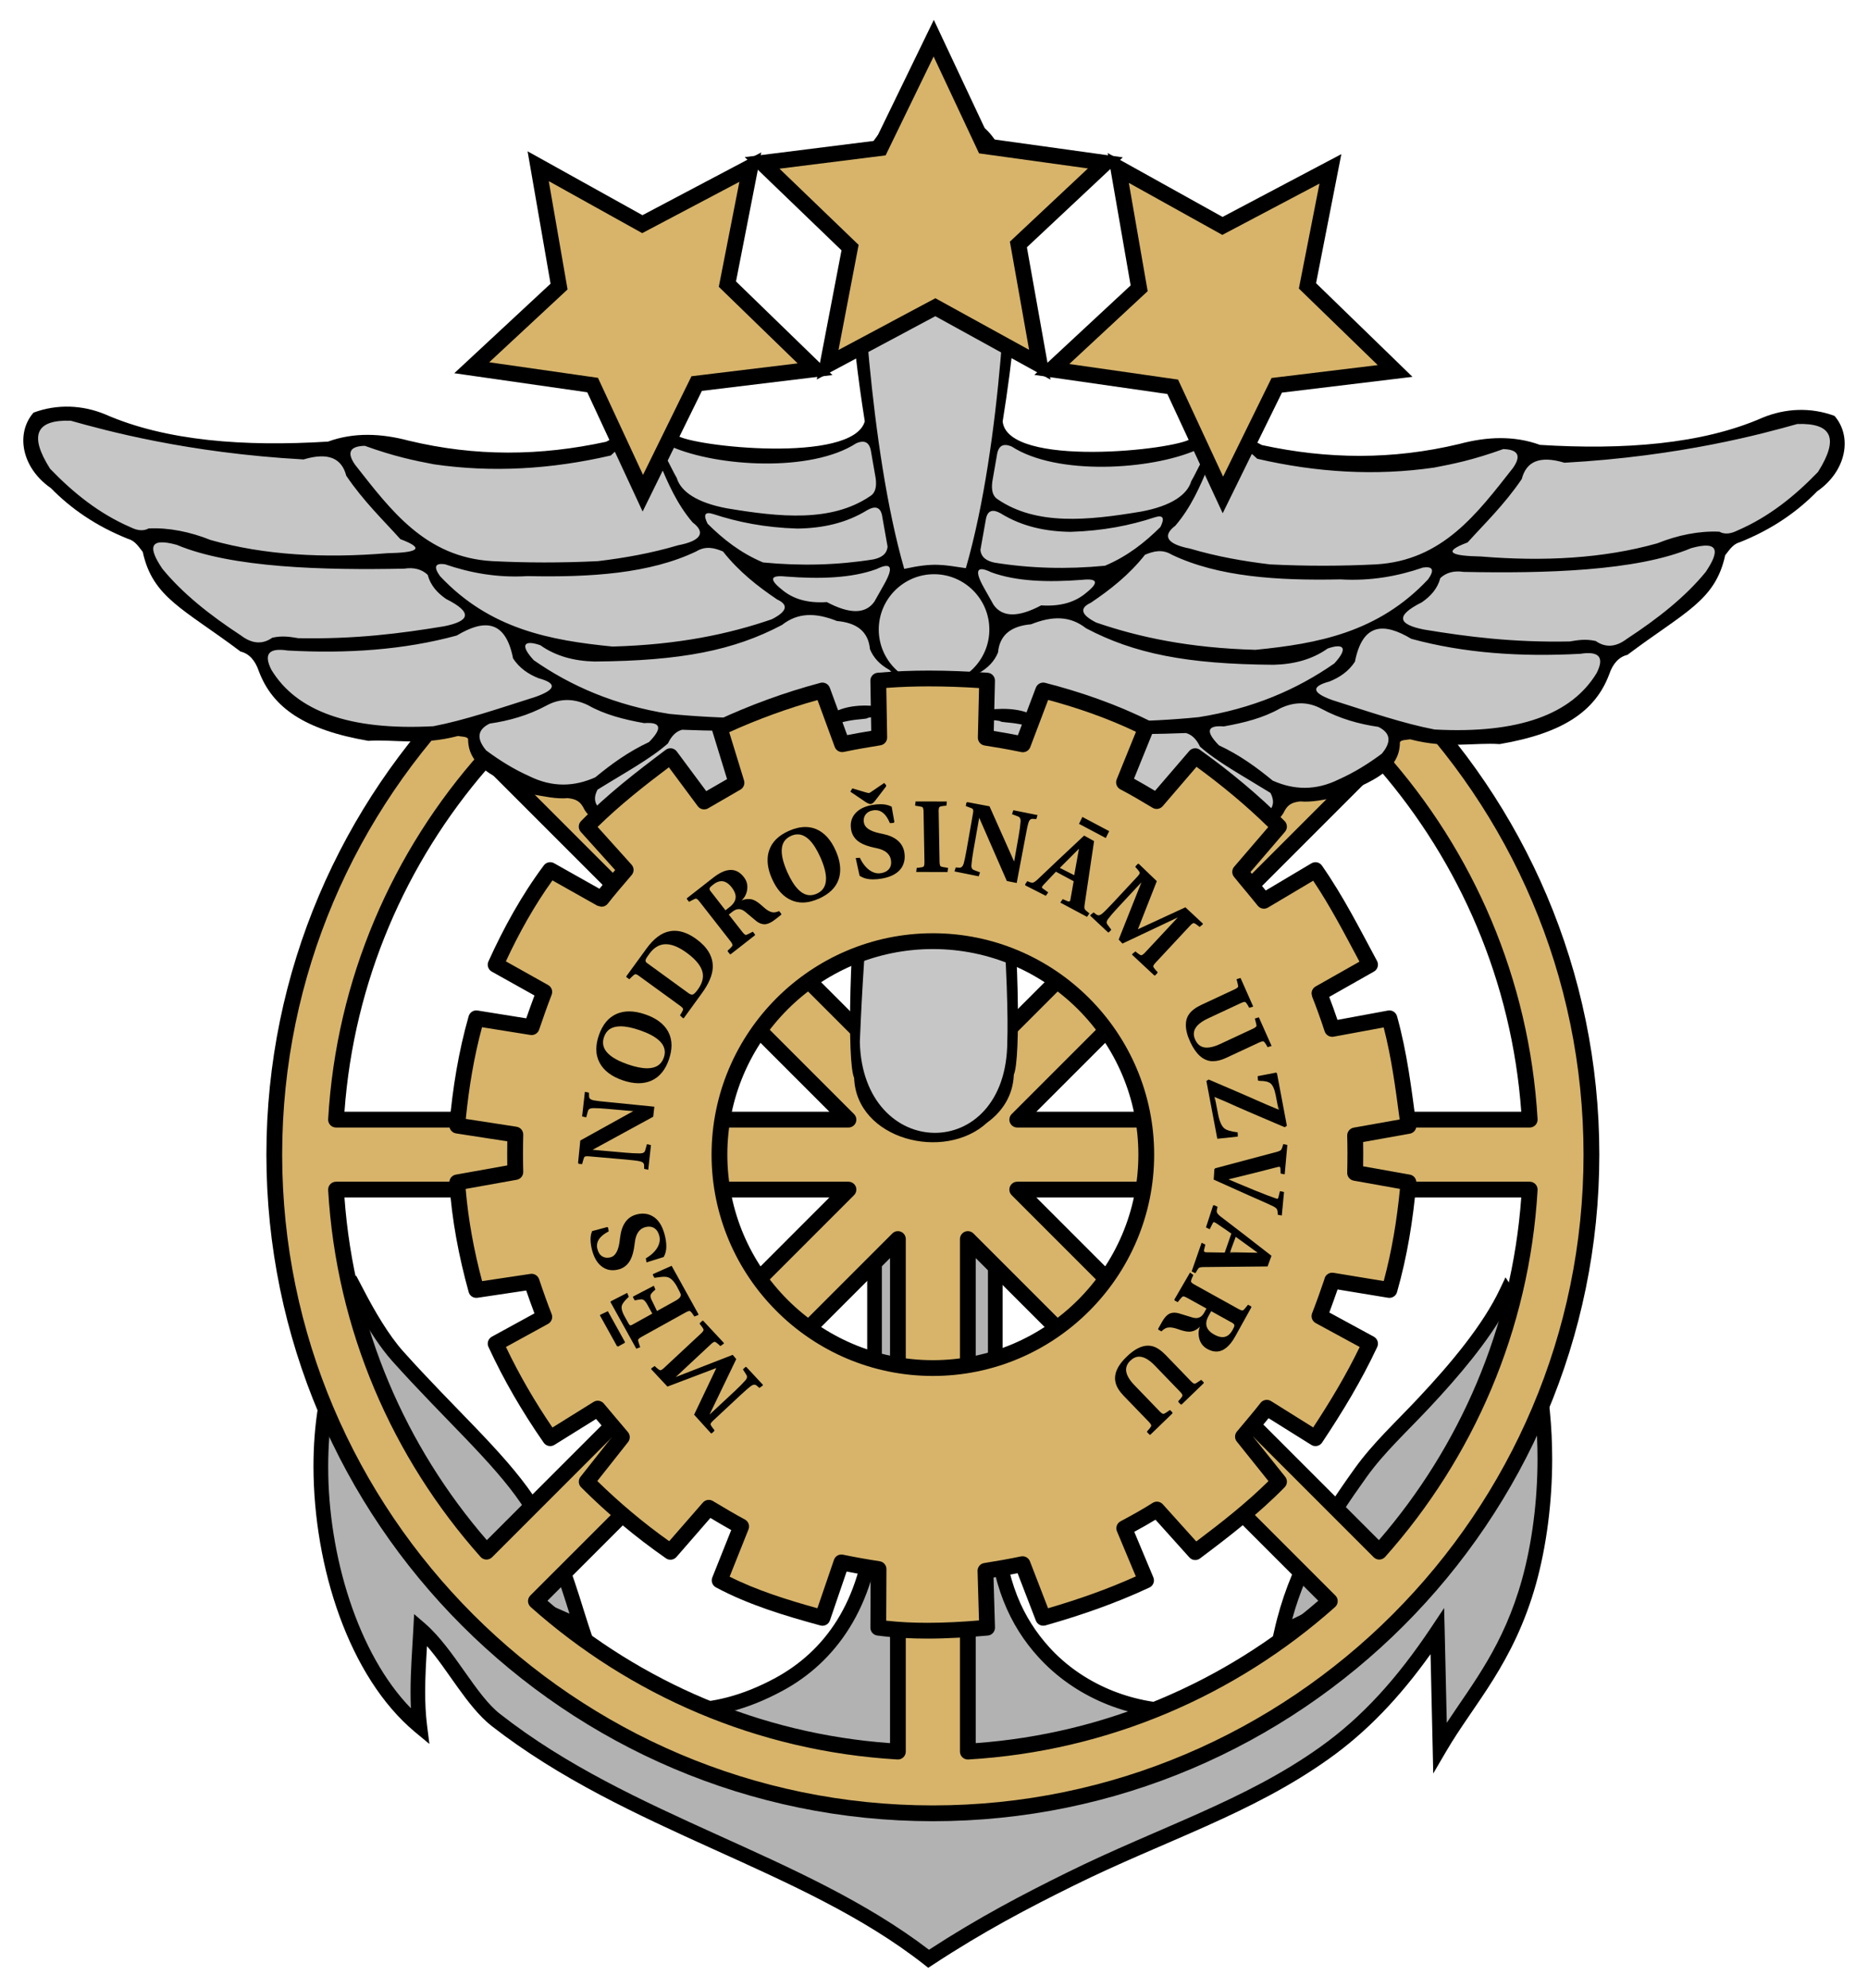 <?xml version="1.0" encoding="utf-8"?>
<!-- Generator: Adobe Illustrator 15.0.1, SVG Export Plug-In . SVG Version: 6.00 Build 0)  -->
<!DOCTYPE svg PUBLIC "-//W3C//DTD SVG 1.1//EN" "http://www.w3.org/Graphics/SVG/1.1/DTD/svg11.dtd">
<svg version="1.1" xmlns="http://www.w3.org/2000/svg" xmlns:xlink="http://www.w3.org/1999/xlink" x="0px" y="0px" width="470px"
	 height="500px" viewBox="0 0 470 500" enable-background="new 0 0 470 500" xml:space="preserve">
<path fill-rule="evenodd" clip-rule="evenodd" fill="#B2B2B2" d="M250.417,207.661v22.783V382.2
	c0.527,15.75,5.428,25.912,12.176,33.365c13.202,14.577,35.893,19.131,53.413,10.612c13.652-6.106,25.574-13.968,32.89-28.148
	c-8.776,3.981-18.418,8.715-26.516,12.69c3.518-15.908,11.063-27.777,19.932-40.197c4.496-6.281,10.215-11.529,15.895-17.572
	c8.304-8.842,16.431-18.564,20.843-27.856c11.101,17.212,12.094,49.696,5.662,72.739c-5.526,19.81-15.317,29.622-22.396,41.729
	c-0.228-9.728-0.451-19.454-0.663-29.188c-8.723,13.062-17.604,22.896-28.374,30.565c-19.253,13.725-40.862,20.351-63.829,31.685
	c-11.432,5.64-22.903,11.619-35.806,20.106c-31.342-24.544-74.918-33.539-108.884-60.065c-6.661-5.206-12.06-16.857-18.927-22.789
	c-0.424,8.132-1.211,16.269-0.212,24.405c-19.373-16.029-28.275-52.707-23.722-80.367c1.397-8.466,4.251-17.345,8.044-28.435
	c2.656,5.104,6.292,11.407,10.146,15.701c13.051,14.557,25.122,25.127,32.532,36.004c7.882,11.578,10.769,23.267,13.639,32.023
	c-7.946-3.318-15.892-7.442-25.174-9.695c10.064,13.909,20.6,22.619,33.574,27.337c11.437,4.167,24.785,5.826,41.369-3.17
	c12.547-6.807,22.481-19.788,24.014-41.48V187.745h30.375V207.661z"/>
<path d="M232.508,494.179c-30.822-24.215-74.447-33.232-108.884-60.065c-6.117-4.866-10.909-14.032-16.187-20.032
	c-0.233,3.875-0.461,7.707-0.461,11.514c0,2.847,0.125,5.661,0.477,8.449l0.585,4.644l-3.599-2.979
	c-16.685-13.895-25.527-41.661-25.567-66.824c0-5.248,0.387-10.396,1.206-15.277c1.429-8.656,4.315-17.615,8.121-28.721l1.384-4.061
	l1.999,3.806c2.61,5.031,6.221,11.249,9.873,15.31c12.974,14.482,25.058,25.025,32.683,36.2
	c8.094,11.88,11.037,23.839,13.875,32.495l1.264,3.838l-3.729-1.563c-6.438-2.698-12.751-5.837-19.64-8.101
	c8.908,11.153,18.206,18.23,29.378,22.307c5.248,1.908,10.835,3.25,16.931,3.25c6.849,0,14.379-1.676,22.935-6.313
	c12.017-6.558,21.517-18.809,23.041-39.854V185.9h34.064v1.845v19.921v22.778v151.692c0.535,15.399,5.243,25.021,11.702,32.177
	c8.328,9.219,20.719,14.292,33.004,14.281c6.29,0,12.561-1.314,18.293-4.103c11.75-5.27,21.957-11.716,29.058-22.317
	c-7.193,3.355-14.646,7.023-21.122,10.199l-3.453,1.686l0.837-3.742c3.597-16.274,11.333-28.414,20.229-40.865
	c4.654-6.499,10.445-11.779,16.051-17.774c8.251-8.778,16.279-18.416,20.52-27.38l1.416-2.984l1.808,2.772
	c6.923,10.777,9.918,26.728,9.939,42.858c0,10.904-1.415,21.888-4.042,31.382c-5.651,20.224-15.704,30.343-22.593,42.169
	l-3.294,5.63l-0.143-6.521c-0.178-7.834-0.358-15.664-0.535-23.499c-7.795,10.899-15.938,19.471-25.58,26.33
	c-19.579,13.947-41.297,20.573-64.094,31.832c-11.4,5.63-22.789,11.577-35.593,20.006L233.544,495L232.508,494.179z M107.04,408.478
	c7.281,6.383,12.714,18.045,18.863,22.73c33.113,25.943,76.072,35.008,107.833,59.254c12.534-8.158,23.759-14.005,34.891-19.496
	c23.147-11.402,44.647-18.019,63.58-31.536c10.543-7.511,19.266-17.148,27.907-30.077l3.236-4.861l0.146,5.842
	c0.175,7.676,0.342,15.356,0.522,23.032c6.666-10.098,14.292-19.454,18.917-36.03c2.534-9.107,3.915-19.805,3.915-30.391
	c0.005-14.223-2.497-28.265-7.691-38.023c-4.75,8.63-12.134,17.318-19.608,25.285c-5.744,6.112-11.405,11.308-15.736,17.388
	c-8.105,11.359-14.959,22.046-18.699,35.718c7.289-3.573,15.463-7.543,23.02-10.963l4.832-2.194l-2.43,4.718
	c-7.567,14.689-19.972,22.831-33.722,28.965c-6.226,3.011-13.033,4.458-19.85,4.458c-13.284-0.011-26.626-5.444-35.739-15.5
	c-7.029-7.734-12.126-18.437-12.653-34.595V230.444v-22.778v-18.065l-26.69-0.005v192.737c-1.532,22.2-11.887,35.92-24.975,42.975
	c-9.022,4.883-17.223,6.759-24.687,6.759c-6.645,0-12.674-1.479-18.195-3.482c-13.369-4.855-24.25-13.883-34.433-27.989
	l-2.926-4.055l4.858,1.177c8.063,1.956,15.055,5.253,21.758,8.195c-2.563-8.185-5.587-17.991-12.181-27.692
	c-7.186-10.575-19.253-21.172-32.384-35.813c-3.112-3.472-5.998-8.047-8.386-12.319c-3.106,9.239-5.417,16.873-6.607,24.125
	c-0.777,4.659-1.15,9.61-1.15,14.673c-0.042,22.455,7.535,47.221,20.806,60.828c-0.061-1.378-0.087-2.745-0.087-4.118
	c0-5.344,0.424-10.607,0.7-15.818l0.196-3.753L107.04,408.478z"/>
<path fill-rule="evenodd" clip-rule="evenodd" fill="#D7B46A" d="M84.55,281.646h128.925l-91.079-91.075
	C100.541,215.114,86.575,246.819,84.55,281.646 M234.716,124.754c91.264,0,165.7,74.431,165.7,165.692
	s-74.436,165.692-165.7,165.692S69.021,381.708,69.021,290.446S143.452,124.754,234.716,124.754 M122.402,390.327l91.073-91.081
	H84.55C86.575,334.073,100.541,365.778,122.402,390.327 M225.921,440.612V311.677l-91.078,91.086
	C159.384,424.613,191.094,438.587,225.921,440.612 M334.589,402.769l-91.073-91.087v128.931
	C278.343,438.587,310.048,424.619,334.589,402.769 M384.882,299.24H255.957l91.078,91.087
	C368.894,365.778,382.856,334.073,384.882,299.24 M347.035,190.565l-91.078,91.081h128.925
	C382.856,246.819,368.894,215.109,347.035,190.565 M243.516,140.275v128.93l91.073-91.081
	C310.048,156.268,278.343,142.3,243.516,140.275 M134.838,178.13c24.546-21.862,56.256-35.83,91.083-37.854v128.936L134.838,178.13z
	"/>
<path d="M67.028,290.441c0-92.364,75.321-167.67,167.688-167.686v1.993v1.983c-45.087,0-86.003,18.384-115.669,48.043
	c-29.654,29.664-48.051,70.587-48.051,115.667c0.011,45.084,18.397,85.997,48.051,115.672
	c29.667,29.659,70.582,48.037,115.669,48.037c45.082,0,86.011-18.378,115.665-48.037c29.664-29.675,48.045-70.588,48.045-115.672
	c0-45.08-18.381-86.003-48.045-115.667c-29.654-29.659-70.583-48.043-115.665-48.043v-1.983v-1.993
	c92.361,0.016,167.678,75.322,167.683,167.686c-0.005,92.369-75.321,167.675-167.683,167.685
	C142.349,458.116,67.028,382.811,67.028,290.441 M242.148,442.054c-0.397-0.376-0.62-0.901-0.62-1.437V311.682
	c0-0.806,0.49-1.526,1.222-1.834c0.745-0.308,1.601-0.143,2.171,0.43l91.076,91.081l-1.407,1.399l1.407-1.399
	c0.379,0.382,0.602,0.917,0.581,1.463c-0.016,0.541-0.257,1.055-0.668,1.426c-24.856,22.137-56.991,36.291-92.285,38.348
	c-0.034,0.005-0.066,0.005-0.103,0.005C243.015,442.6,242.521,442.409,242.148,442.054 M245.496,438.486
	c32.802-2.375,62.691-15.479,86.191-35.818l-86.191-86.199V438.486z M225.797,442.595c-35.289-2.057-67.412-16.211-92.279-38.353
	c-0.405-0.366-0.652-0.88-0.667-1.426c-0.016-0.541,0.196-1.076,0.575-1.458l91.092-91.081c0.565-0.578,1.416-0.737,2.166-0.43
	c0.731,0.308,1.217,1.028,1.217,1.829v128.94c0,0.535-0.223,1.061-0.62,1.437c-0.369,0.355-0.862,0.546-1.378,0.546
	C225.863,442.6,225.829,442.6,225.797,442.595 M225.921,440.617l0.109-1.993L225.921,440.617z M223.937,438.486V316.469
	l-86.196,86.199C161.245,423.008,191.134,436.111,223.937,438.486 M345.636,391.731l-91.092-91.086
	c-0.564-0.567-0.737-1.421-0.427-2.168c0.308-0.742,1.037-1.22,1.84-1.22h128.925v1.978v-1.978c0.543,0,1.068,0.223,1.444,0.62
	c0.374,0.393,0.57,0.928,0.541,1.479c-2.057,35.288-16.213,67.417-38.355,92.284c-0.363,0.408-0.88,0.646-1.426,0.668h-0.051
	C346.516,392.31,345.999,392.098,345.636,391.731 M346.942,387.422c20.334-23.499,33.439-53.391,35.816-86.198H260.744
	L346.942,387.422z M122.335,392.31c-0.543-0.021-1.063-0.26-1.421-0.668c-22.147-24.867-36.298-56.996-38.35-92.284
	c-0.029-0.541,0.167-1.087,0.541-1.479c0.376-0.397,0.896-0.62,1.445-0.62h128.925c0.797,0,1.532,0.482,1.839,1.22
	c0.299,0.747,0.132,1.601-0.438,2.168l-91.076,91.086c-0.379,0.366-0.885,0.578-1.416,0.578H122.335z M122.396,390.321l1.487-1.314
	L122.396,390.321z M122.489,387.422l86.193-86.198H86.668C89.04,334.025,102.144,363.923,122.489,387.422 M255.957,283.629
	c-0.803,0-1.532-0.477-1.84-1.225c-0.31-0.742-0.138-1.595,0.427-2.157l91.092-91.092c0.374-0.387,0.912-0.594,1.46-0.578
	c0.543,0.011,1.052,0.255,1.421,0.663c22.153,24.861,36.293,56.996,38.35,92.29c0.029,0.546-0.167,1.081-0.541,1.479
	c-0.376,0.397-0.901,0.62-1.444,0.62H255.957z M260.744,279.659h122.015c-2.377-32.798-15.477-62.689-35.816-86.194L260.744,279.659
	z M345.548,191.88l1.487-1.314L345.548,191.88z M84.55,283.629c-0.549,0-1.068-0.223-1.445-0.62
	c-0.374-0.397-0.575-0.933-0.541-1.479c2.051-35.294,16.208-67.423,38.35-92.285c0.358-0.408,0.877-0.657,1.416-0.668
	c0.549-0.016,1.076,0.202,1.46,0.578l91.086,91.092c0.57,0.563,0.737,1.415,0.438,2.157c-0.308,0.742-1.042,1.225-1.839,1.225H84.55
	z M208.683,279.659l-86.193-86.194c-20.334,23.505-33.449,53.396-35.821,86.194H208.683z M224.517,270.61l-91.092-91.081
	l1.413-1.405l1.317,1.484l-1.317-1.484l-1.413,1.405c-0.384-0.382-0.591-0.917-0.575-1.464c0.01-0.54,0.249-1.065,0.663-1.426
	c24.861-22.142,56.996-36.301,92.284-38.347c0.543-0.037,1.087,0.165,1.482,0.541c0.397,0.376,0.62,0.901,0.62,1.442v128.936
	c0,0.795-0.485,1.526-1.217,1.828c-0.249,0.106-0.511,0.154-0.766,0.154C225.402,271.193,224.896,270.992,224.517,270.61
	 M223.937,264.413V142.396c-32.803,2.375-62.703,15.479-86.196,35.829L223.937,264.413z M242.75,271.039
	c-0.731-0.302-1.222-1.033-1.222-1.834v-128.93c0-0.551,0.223-1.065,0.62-1.442c0.4-0.376,0.933-0.578,1.476-0.541
	c35.294,2.046,67.428,16.205,92.285,38.347c0.411,0.36,0.652,0.886,0.668,1.426c0.021,0.547-0.202,1.076-0.581,1.464L244.92,270.61
	c-0.384,0.382-0.901,0.583-1.416,0.583C243.256,271.193,242.993,271.146,242.75,271.039 M245.496,264.413l86.191-86.199
	c-23.5-20.334-53.389-33.443-86.191-35.818V264.413z M243.396,142.263l0.12-1.988L243.396,142.263z"/>
<path fill-rule="evenodd" clip-rule="evenodd" d="M461.571,104.616c-6.046-2.232-12.404-1.893-18.071,0.44
	c-15.285,6.716-35.034,8.158-56.034,6.854c-6.525-2.38-13.377-2.078-20.282-0.233c-16.854,4.039-33.192,3.854-49.667,0.281
	c-6.595-3.552-11.262-3.785-17.854-1.617c-3.84,2.862-46.134,7.448-47.388-4.32c4.919-30.534,7.62-67.291-6.722-75.375
	c-8.028-3.075-13.369-4.389-20.268-0.355c-4.665,2.571-7.49,7.517-9.139,13.734c-4.32,15.193-2.046,40.076,1.439,61.963
	c-3.035,10.761-43.497,6.324-47.25,3.525c-6.589-2.168-11.256-1.935-17.854,1.617c-16.473,3.578-32.813,3.769-49.667-0.286
	c-6.904-1.834-13.753-2.136-20.279,0.239c-21.002,1.309-40.749-0.138-56.042-6.844c-5.662-2.343-12.018-2.682-18.058-0.445
	c-4.545,5.206-3.04,13.867,4.368,18.988c5.028,5.136,11.291,9.521,19.351,12.743c1.63,0.472,2.335,1.426,3.769,3.313
	c2.481,11.535,10.372,14.344,24.599,25.058c2.075,0.487,3.655,2.131,4.593,4.908c3.451,9.214,11.541,14.812,27.56,17.552
	c6.351-0.45,13.205,1.24,22.537-1.214c1.188,0.207,2.139,0.111,2.563,0.7c-0.066,8.02,8.993,10.447,16.229,13.989
	c2.958,0.498,5.916,1.192,8.876,0.938c2.149,0.255,3.212,0.838,4.177,2.905c2.807,4.564,9.626,6.102,16.611,6.473
	c3.758,0.233,8.571-0.334,14.233-2.768c2.075-0.821,3.029,0.043,4.723,1.893c3.305,6.589,11.15,8.656,18.254,7.628
	c6.647-1.531,11.196-3.657,15.945-7.813c-3.236,28-3.7,58.099-1.917,62.063c0.573,15.511,22.696,21.151,33.447,11.254
	c3.846-2.772,6.539-6.843,6.732-12.08c1.752-3.875,1.347-32.776-1.707-60.246c4.684,4.029,9.189,6.139,15.739,7.645
	c7.101,1.033,14.949-1.034,18.256-7.623c1.694-1.851,2.648-2.714,4.721-1.897c5.656,2.438,10.472,3.005,14.228,2.772
	c6.992-0.371,13.809-1.909,16.611-6.473c0.967-2.067,2.036-2.656,4.185-2.91c2.953,0.26,5.916-0.435,8.876-0.934
	c7.23-3.546,16.295-5.969,16.229-13.983c0.424-0.594,1.373-0.498,2.568-0.705c9.324,2.454,16.181,0.758,22.532,1.208
	c16.02-2.74,24.106-8.333,27.56-17.546c0.933-2.777,2.518-4.421,4.596-4.909c14.222-10.713,22.11-13.528,24.591-25.063
	c1.439-1.882,2.145-2.836,3.772-3.302c8.068-3.234,14.326-7.612,19.351-12.754C464.6,118.488,466.108,109.821,461.571,104.616z"/>
<path fill-rule="evenodd" clip-rule="evenodd" fill="#C6C6C6" d="M215.399,111.528c2.137-0.949,3.388-0.271,3.75,2.03
	c0.395,2.253,0.788,4.516,1.182,6.774c0.294,2.216-0.151,3.695-1.331,4.432c-9.775,6.668-22.754,5.338-36.102,3.106
	c-7.506-1.399-11.604-4.193-12.624-7.644c-1.034-1.776-1.729-3.43-2.77-5.206c-1.14-2.21-0.657-3.101,1.439-2.656
	C180.458,117.407,204.063,118.87,215.399,111.528 M178.033,131.741c3.896,3.87,8.272,7.353,13.955,9.743
	c9.552,0.928,18.824,0.668,27.788-0.774c1.959-0.424,3.358-1.31,3.544-3.207c-0.477-2.698-0.959-5.391-1.439-8.089
	c-0.477-1.839-1.699-2.21-3.652-1.103c-5.386,3.324-11.338,4.569-17.61,4.649c-8.179-0.244-15.036-1.633-21.148-3.647
	C177.365,128.64,176.885,129.451,178.033,131.741 M220.552,143.148c-6.274,2.29-14.172,2.544-22.81,1.882
	c-3.907-0.408-4.281,0.663-1.105,3.207c2.69,2.322,6.345,3.557,11.397,3.218c5.765,3.059,9.751,3.027,11.964-0.111
	c0.809-1.442,1.625-2.884,2.438-4.32C224.906,142.634,224.281,141.335,220.552,143.148 M91.768,112.143
	c-3.764,0.106-4.572,1.696-2.433,4.76c9.011,11.456,17.718,23.308,34.546,24.252c8.569,0.429,17.411,0.456,26.576,0
	c6.719-0.806,13.433-1.999,20.154-3.992c5.725-1.092,7.071-3.186,3.652-5.751c-3.979-4.67-6.226-9.913-8.413-15.171
	c-2.738-6.313-6.791-6.865-12.182-1.659c-14.988,3.467-29.834,4.347-44.518,2.21C104.278,115.859,99.316,114.862,91.768,112.143
	 M111.919,141.929c-2.476-0.329-2.875,0.663-1.214,2.99c12.587,13.417,27.846,16.168,43.402,17.721
	c16.687-0.461,29.309-3.16,40.088-6.865c3.843-1.961,4.283-3.621,1.331-4.983c-4.903-3.308-9.608-6.992-13.621-12.07
	c-2.139-0.891-4.32-1.484-6.758,0c-11.676,5.577-26.592,6.536-42.411,6.197C125.147,145.38,118.32,144.129,111.919,141.929
	 M135.948,162.306c-4.087-1.421-5.232-0.111-1.657,3.764c9.431,6.579,20.536,11.36,34.106,13.512
	c13.504,1.319,27.017,1.441,40.526,0.111c3.388-2.137,7.536-2.523,12.404-1.993c5.049-3.536,5.357-6.547,2.438-9.197
	c-2.361-1.288-3.992-3.021-4.877-5.2c-0.416-4.559-3.461-6.658-8.304-7.087c-5.283-2.099-9.749-2.21-13.841,0.997
	c-12.057,6.361-25.238,9.033-47.173,9.192C144.475,166.276,139.858,165.079,135.948,162.306 M218.338,180.578
	c-0.331,0.668-7.691-0.35-13.403,4.761c-5.866,7.05-12.142,12.473-18.601,17.164c-2.33,2.364-1.813,3.695-0.885,4.872
	c3.647,4.945,9.038,6.864,19.486,4.432c4.758-0.849,8.98-3.992,13.181-7.199c1.336-1.182,1.005-2.782,1.439-4.982
	c1.004-6.006,1.709-10.411,3.321-15.617C223.43,180.944,221.912,179.799,218.338,180.578 M195.306,183.68
	c-9.094,0.318-16.671,0.153-23.701-0.111c-1.471,0.402-2.653,1.548-3.538,3.43c-4.365,3.875-10.981,7.448-17.719,11.636
	c-1.553,2.91-0.297,5.089,3.761,6.525c7.22,2.062,15.487,1.484,24.477-0.88c7.393-5.392,15.317-10.549,19.926-17.17
	C200.694,184.342,199.621,183.197,195.306,183.68 M123.215,182.015c-3.101,1.517-3.398,3.764-0.891,6.754
	c3.446,2.565,7.008,4.755,10.748,6.43c5.884,2.932,11.421,2.709,16.719,0.329c4.021-3.313,8.304-6.436,13.504-8.863
	c3.443-3.504,3.03-5.095-1.214-4.761c-5.086-0.906-9.979-2.146-14.169-4.537c-3.621-1.733-7.093-1.696-10.411,0.111
	C132.897,179.958,128.111,181.305,123.215,182.015 M72.387,163.637c-4.76-0.737-6.123,0.88-4.098,4.866
	c6.319,10.396,19.667,15.304,40.751,14.18c7.952-1.531,16.37-4.421,25.805-7.421c5.092-1.845,5.314-3.398,0.663-4.649
	c-2.531-1.018-4.779-2.491-6.417-4.982c-1.905-9.733-7.262-9.908-14.18-5.762C101.678,163.478,87.392,164.458,72.387,163.637
	 M112.25,150.676c-2.192-1.511-3.928-3.393-4.646-6.091c-1.513-1.399-3.475-1.914-5.874-1.542
	c-20.247,0.403-43.425-0.17-57.25-5.985c-7.199-1.993-7.084,0.885-3.652,5.985c5.113,6.271,12.049,11.736,19.818,16.825
	c2.772,2.104,5.396,2.29,7.864,0.551c2.595-0.583,4.546-0.202,6.536,0.117c14.414,0.281,25.8-1.198,36.651-2.99
	C118.119,156.279,119.139,154.132,112.25,150.676 M17.795,105.83c-8.707-0.292-10.575,3.594-5.2,12.076
	c5.844,6.064,12.343,11.307,20.263,14.726c1.786,0.896,3.305,0.98,4.543,0.297c5.03-0.244,10.427,0.843,15.611,2.916
	c13.539,3.822,28.54,4.622,44.403,3.318c7.175-0.148,10.019-1.034,3.321-3.541c-4.217-4.702-9.2-9.441-13.618-15.951
	c-1.092-4.267-4.344-6.022-10.743-4.098C47.096,113.956,26.333,108.236,17.795,105.83 M227.509,143.101
	c7.562-1.654,9.695-1.018,15.508-0.18c9.163-31.742,10.721-78.91,10.297-89.412c-0.08-30.91-36.396-30.3-37.102-0.074
	C216.746,65.68,218.63,112.217,227.509,143.101 M227.634,172.415c-8.887,30.889-10.764,77.421-11.296,89.666
	c0.705,30.226,37.02,30.83,37.102-0.074c0.424-10.512-1.129-57.67-10.297-89.417C237.621,173.83,235.569,175.007,227.634,172.415
	 M235.013,144.442c-7.66,0-13.913,6.25-13.913,13.915c0,7.665,6.253,13.91,13.913,13.91c7.665,0,13.913-6.245,13.913-13.91
	C248.925,150.691,242.678,144.442,235.013,144.442 M254.6,112.355c-2.139-0.949-3.387-0.271-3.75,2.025
	c-0.397,2.264-0.787,4.522-1.179,6.78c-0.297,2.216,0.148,3.689,1.331,4.426c9.775,6.674,22.754,5.338,36.102,3.106
	c7.509-1.394,11.601-4.182,12.622-7.644c1.031-1.771,1.726-3.43,2.767-5.206c1.14-2.21,0.663-3.101-1.437-2.656
	C289.546,118.239,265.938,119.691,254.6,112.355 M291.969,132.567c1.145-2.29,0.668-3.101-1.439-2.433
	c-6.112,2.02-12.963,3.403-21.148,3.653c-6.268-0.08-12.224-1.326-17.604-4.649c-1.953-1.108-3.175-0.742-3.658,1.103
	c-0.482,2.693-0.962,5.386-1.439,8.084c0.186,1.903,1.59,2.793,3.546,3.207c8.966,1.447,18.232,1.702,27.79,0.779
	C283.697,139.915,288.07,136.438,291.969,132.567 M249.447,143.975c-3.724-1.813-4.347-0.519-1.884,3.87
	c0.816,1.442,1.625,2.883,2.438,4.32c2.216,3.139,6.2,3.176,11.959,0.117c5.052,0.334,8.712-0.896,11.405-3.217
	c3.181-2.545,2.804-3.621-1.108-3.208C263.625,146.52,255.724,146.26,249.447,143.975 M378.231,112.965
	c-7.551,2.725-12.51,3.721-17.379,4.654c-14.689,2.131-29.537,1.256-44.518-2.216c-5.396-5.201-9.452-4.654-12.187,1.659
	c-2.187,5.264-4.434,10.506-8.418,15.171c-3.414,2.576-2.07,4.659,3.658,5.762c6.722,1.993,13.435,3.175,20.16,3.981
	c9.157,0.456,18.007,0.429,26.571,0c16.828-0.938,25.535-12.797,34.546-24.247C382.814,114.666,381.995,113.081,378.231,112.965
	 M358.077,142.756c-6.401,2.195-13.229,3.446-20.812,2.99c-15.823,0.334-30.729-0.625-42.416-6.202
	c-2.433-1.479-4.615-0.886-6.753,0c-4.016,5.078-8.728,8.768-13.624,12.07c-2.947,1.363-2.51,3.027,1.328,4.983
	c10.782,3.706,23.401,6.404,40.089,6.865c15.561-1.548,30.82-4.305,43.415-17.716C360.958,143.419,360.553,142.422,358.077,142.756
	 M334.051,163.133c-3.915,2.772-8.527,3.971-13.618,4.093c-21.941-0.154-35.122-2.831-47.179-9.187
	c-4.092-3.212-8.559-3.096-13.841-0.997c-4.842,0.424-7.888,2.529-8.304,7.082c-0.885,2.179-2.51,3.917-4.876,5.206
	c-2.918,2.65-2.605,5.656,2.443,9.197c4.864-0.53,9.017-0.144,12.399,1.987c13.51,1.336,27.022,1.214,40.526-0.111
	c13.571-2.152,24.682-6.928,34.112-13.507C339.288,163.021,338.143,161.707,334.051,163.133 M251.663,181.4
	c-3.576-0.774-5.092,0.371-4.538,3.435c1.611,5.206,2.314,9.611,3.324,15.617c0.432,2.194,0.095,3.795,1.437,4.982
	c4.196,3.207,8.42,6.351,13.181,7.193c10.448,2.438,15.834,0.52,19.486-4.426c0.922-1.177,1.445-2.508-0.891-4.877
	c-6.459-4.687-12.733-10.109-18.596-17.165C259.35,181.056,251.989,182.068,251.663,181.4 M274.698,184.501
	c-4.32-0.482-5.391,0.668-3.215,3.436c4.609,6.621,12.54,11.778,19.934,17.159c8.988,2.375,17.255,2.941,24.475,0.885
	c4.061-1.431,5.314-3.615,3.761-6.525c-6.74-4.177-13.353-7.755-17.716-11.63c-0.891-1.882-2.07-3.027-3.546-3.43
	C291.362,184.66,283.79,184.824,274.698,184.501 M346.789,182.842c-4.898-0.705-9.685-2.057-14.289-4.537
	c-3.315-1.808-6.791-1.845-10.411-0.111c-4.19,2.396-9.085,3.626-14.172,4.537c-4.246-0.328-4.652,1.257-1.222,4.761
	c5.206,2.422,9.494,5.55,13.512,8.863c5.301,2.374,10.838,2.597,16.717-0.334c3.748-1.67,7.313-3.864,10.742-6.425
	C350.176,186.601,349.882,184.358,346.789,182.842 M397.612,164.463c-15.007,0.816-29.291-0.159-42.519-3.769
	c-6.92-4.145-12.271-3.976-14.183,5.757c-1.641,2.491-3.886,3.971-6.417,4.983c-4.651,1.256-4.429,2.81,0.668,4.654
	c9.428,3,17.849,5.889,25.794,7.421c21.085,1.124,34.438-3.785,40.757-14.18C403.74,165.338,402.372,163.721,397.612,164.463
	 M357.751,151.503c-6.889,3.451-5.868,5.603,0.546,6.864c10.861,1.792,22.246,3.276,36.659,2.995c1.991-0.323,3.938-0.7,6.534-0.116
	c2.476,1.738,5.091,1.553,7.856-0.552c7.779-5.094,14.71-10.554,19.828-16.831c3.43-5.094,3.539-7.973-3.658-5.979
	c-13.819,5.815-37.003,6.388-57.245,5.979c-2.407-0.366-4.365,0.148-5.874,1.548C361.679,148.11,359.943,149.987,357.751,151.503
	 M452.207,106.657c-8.54,2.406-29.296,8.126-58.581,9.743c-6.401-1.93-9.653-0.175-10.737,4.098
	c-4.424,6.509-9.404,11.249-13.626,15.95c-6.698,2.502-3.854,3.393,3.324,3.536c15.866,1.309,30.87,0.503,44.401-3.313
	c5.185-2.078,10.581-3.159,15.617-2.92c1.232,0.689,2.749,0.599,4.538-0.297c7.92-3.419,14.419-8.657,20.271-14.727
	C462.779,110.245,460.918,106.365,452.207,106.657"/>
<path fill-rule="evenodd" clip-rule="evenodd" fill="#D7B46A" d="M206.939,173.698l4.951,13.507
	c2.637-0.557,6.308-1.198,9.337-1.681l-0.241-14.302c9.266-0.816,18.126-0.615,27.382,0l-0.342,14.35
	c2.632,0.397,6.306,1.039,9.335,1.675l5.128-13.549c8.815,2.263,17.719,5.343,25.872,9.419l-5.553,13.688
	c2.313,1.192,5.584,3.106,8.219,4.702l9.711-11.286c7.533,5.381,14.525,11.18,21.077,17.727l-9.788,11.387
	c1.678,2.078,4.066,4.877,5.987,7.268l12.979-7.719c5.325,7.655,9.338,15.639,13.724,23.786l-12.725,7.215v0.084
	c0.955,2.391,2.232,5.911,3.191,8.858l14.408-2.661c2.497,9.012,3.565,17.858,4.792,27.066l-13.425,2.391
	c0.072,2.635,0.072,6.309,0,9.42l13.425,2.401c-0.814,9.171-2.258,18.188-4.792,27.057l-14.408-2.364v0.079
	c-0.803,2.396-2.078,5.99-3.191,8.858l12.725,6.923c-3.925,8.392-8.601,16.094-13.724,23.791l-12.261-7.666
	c-1.596,2.073-4.076,4.951-5.993,7.263l9.075,11.339c-6.515,6.647-13.668,12.166-21.077,17.727l-9.647-10.724
	c-2.24,1.437-5.508,3.275-8.222,4.712l5.492,13.109c-8.429,3.944-16.947,6.875-25.872,9.425l-5.206-13.496h-0.074
	c-2.558,0.557-6.231,1.193-9.266,1.681l0.424,14.291c-9.057,0.806-18.339,1.204-27.382,0l0.066-14.736
	c-2.637-0.397-6.308-1.044-9.348-1.681l-4.766,13.941c-8.707-2.374-17.896-5.126-25.872-9.425l5.417-13.555
	c-2.239-1.192-5.507-3.106-8.147-4.707l-9.64,11.079c-7.583-5.28-14.543-11.111-21.077-17.642l8.847-11.195
	c-1.672-1.999-4.153-4.872-6.064-7.184l-11.964,7.443c-5.27-7.57-9.863-15.41-13.732-23.791l12.245-6.717
	c-0.959-2.391-2.234-5.984-3.196-8.857l-13.917,2.078c-2.449-8.837-4.175-17.896-4.787-27.057l14.618-2.618v-0.08
	c-0.077-2.561-0.077-6.229,0-9.346l-14.618-2.253c0.819-9.144,2.264-18.14,4.787-26.981l13.923,2.227
	c0.798-2.396,2.081-5.99,3.191-8.863l-12.245-6.859c3.74-8.275,8.272-16.508,13.732-23.786l12.844,7.221h0.077
	c1.596-2.073,4.077-4.951,6.067-7.268l-9.807-10.889c6.454-6.595,13.7-12.187,21.077-17.727l8.468,11.402l8.142-4.707l-4.241-13.799
	C189.432,179.216,198.02,176.078,206.939,173.698 M234.721,236.747h-0.011c-14.787,0.006-28.207,6.033-37.934,15.76
	c-9.722,9.723-15.757,23.145-15.757,37.939v0.005v0.006c0.005,14.784,6.03,28.195,15.757,37.929
	c9.722,9.727,23.146,15.754,37.939,15.754h0.005h0.005c14.782,0,28.204-6.027,37.926-15.754c9.727-9.728,15.76-23.149,15.76-37.935
	v-0.01c0-14.79-6.033-28.207-15.754-37.935C262.93,242.78,249.508,236.753,234.721,236.747"/>
<path d="M220.724,411.414c-1-0.138-1.731-0.976-1.726-1.978l0.053-13.029c-1.871-0.308-4.01-0.684-6.035-1.081l-4.201,12.287
	c-0.342,0.997-1.397,1.554-2.407,1.272c-8.739-2.391-18.052-5.163-26.288-9.59c-0.885-0.482-1.275-1.542-0.896-2.491l4.755-11.916
	c-1.622-0.907-3.496-2.004-5.237-3.049l-8.551,9.828c-0.668,0.764-1.808,0.912-2.632,0.329c-7.681-5.344-14.739-11.265-21.35-17.87
	c-0.716-0.715-0.776-1.85-0.146-2.645l7.838-9.913c-1.201-1.421-2.622-3.074-3.926-4.628l-10.49,6.531
	c-0.891,0.551-2.081,0.313-2.677-0.552c-5.33-7.66-9.981-15.596-13.907-24.098c-0.44-0.949-0.066-2.067,0.845-2.571l10.721-5.868
	c-0.673-1.771-1.405-3.833-2.067-5.752l-12.269,1.829c-0.997,0.148-1.948-0.467-2.208-1.437c-2.476-8.932-4.241-18.129-4.858-27.454
	c-0.072-1.012,0.628-1.913,1.627-2.088l12.942-2.316c-0.01-0.907-0.021-1.882-0.021-2.89c0-1.044,0.011-2.125,0.026-3.175
	l-12.897-1.988c-1.037-0.164-1.771-1.097-1.673-2.142c0.825-9.245,2.285-18.362,4.853-27.353c0.281-0.971,1.228-1.574,2.227-1.421
	l12.261,1.967c0.607-1.755,1.346-3.816,2.067-5.746l-10.743-6.006c-0.901-0.515-1.27-1.622-0.84-2.561
	c3.788-8.376,8.381-16.73,13.949-24.173c0.591-0.795,1.694-1.018,2.568-0.535l11.411,6.425c1.203-1.484,2.626-3.154,3.957-4.702
	l-8.644-9.595c-0.7-0.779-0.678-1.961,0.056-2.72c6.589-6.716,13.913-12.372,21.305-17.922c0.424-0.323,0.957-0.451,1.477-0.382
	c0.533,0.079,0.994,0.36,1.314,0.79l7.408,9.977l5.24-3.027l-3.774-12.293c-0.292-0.943,0.159-1.956,1.06-2.38
	c8.468-3.949,17.17-7.13,26.195-9.542c0.988-0.26,2.02,0.281,2.377,1.24l4.365,11.906c1.885-0.371,4.029-0.753,6.046-1.076
	l-0.209-12.59c-0.024-1.039,0.763-1.919,1.808-2.015c4.384-0.387,8.662-0.551,12.929-0.551c4.9,0,9.775,0.212,14.758,0.546
	c1.065,0.074,1.874,0.96,1.853,2.03l-0.299,12.611c1.89,0.308,4.034,0.684,6.059,1.086l4.527-11.969
	c0.363-0.949,1.368-1.474,2.356-1.22c8.916,2.296,17.949,5.412,26.261,9.568c0.928,0.461,1.341,1.559,0.949,2.523l-4.874,12.022
	c1.662,0.917,3.543,2.009,5.293,3.054l8.609-10.02c0.668-0.779,1.829-0.917,2.661-0.317c7.615,5.434,14.691,11.307,21.326,17.928
	c0.739,0.736,0.782,1.913,0.104,2.703l-8.691,10.13c1.179,1.432,2.563,3.064,3.848,4.644l11.498-6.838
	c0.901-0.53,2.051-0.286,2.648,0.578c5.428,7.798,9.478,15.865,13.854,23.981c0.503,0.949,0.167,2.142-0.771,2.672l-11.259,6.377
	c0.673,1.76,1.418,3.816,2.075,5.778l12.712-2.349c1.015-0.186,1.993,0.435,2.274,1.421c2.553,9.202,3.621,18.145,4.843,27.342
	c0.146,1.045-0.57,2.02-1.617,2.211l-11.757,2.099c0.021,0.907,0.026,1.872,0.026,2.868c0,1.076-0.005,2.163-0.026,3.239
	l11.757,2.094c1.021,0.175,1.715,1.103,1.627,2.131c-0.819,9.271-2.274,18.41-4.858,27.433c-0.275,0.965-1.237,1.574-2.229,1.415
	l-12.725-2.094c-0.607,1.766-1.357,3.843-2.078,5.794l11.198,6.086c0.922,0.503,1.296,1.632,0.856,2.592
	c-3.989,8.514-8.717,16.311-13.873,24.045c-0.604,0.896-1.797,1.156-2.708,0.589l-10.753-6.722
	c-1.206,1.484-2.608,3.138-3.883,4.659l8.055,10.066c0.636,0.785,0.573,1.919-0.125,2.635c-6.637,6.774-13.888,12.356-21.31,17.923
	c-0.819,0.62-1.983,0.509-2.672-0.266l-8.521-9.483c-1.641,0.997-3.538,2.067-5.34,3.049l4.797,11.449
	c0.413,0.981-0.021,2.115-0.989,2.566c-8.553,3.997-17.172,6.965-26.163,9.531c-0.983,0.28-2.03-0.239-2.398-1.193l-4.604-11.942
	c-1.866,0.371-4.026,0.752-6.056,1.086l0.368,12.553c0.032,1.055-0.761,1.945-1.802,2.041c-4.999,0.445-10.085,0.769-15.188,0.769
	C229.137,412.193,224.909,411.971,220.724,411.414 M233.356,408.218c4.315,0,8.651-0.238,12.966-0.594l-0.363-12.42
	c-0.032-0.997,0.679-1.866,1.678-2.02c3.005-0.472,6.661-1.119,9.146-1.654l0.421-0.048h0.077c0.819,0,1.558,0.504,1.858,1.268
	l4.559,11.805c7.604-2.227,14.891-4.766,22.082-8.015l-4.745-11.334c-0.395-0.948-0.005-2.046,0.901-2.523
	c2.677-1.415,5.929-3.244,8.079-4.627c0.819-0.53,1.893-0.382,2.55,0.344l8.426,9.356c6.403-4.818,12.531-9.626,18.161-15.182
	l-7.967-9.95c-0.591-0.731-0.581-1.786,0.021-2.507c1.938-2.333,4.408-5.211,5.95-7.21c0.612-0.806,1.757-1.012,2.627-0.477
	l10.623,6.642c4.326-6.594,8.293-13.188,11.702-20.233l-11.068-6.017c-0.882-0.487-1.275-1.532-0.906-2.471
	c1.065-2.74,2.298-6.186,3.085-8.539c0.08-0.467,0.313-0.891,0.679-1.193c0.445-0.376,1.031-0.54,1.606-0.445l12.648,2.078
	c2.046-7.591,3.31-15.31,4.082-23.181l-11.633-2.078c-0.957-0.17-1.662-1.018-1.635-1.999c0.034-1.548,0.061-3.228,0.061-4.845
	s-0.026-3.175-0.061-4.469c-0.027-0.986,0.673-1.845,1.635-2.02l11.562-2.057c-1.052-7.925-2.052-15.521-4.021-23.149l-12.601,2.327
	c-0.975,0.175-1.942-0.403-2.253-1.347c-0.938-2.899-2.213-6.393-3.143-8.736l-0.146-0.736v-0.079c0-0.711,0.392-1.379,1.01-1.729
	l11.042-6.25c-3.758-7.034-7.281-13.846-11.644-20.361l-11.378,6.759c-0.851,0.515-1.948,0.313-2.568-0.461
	c-1.876-2.358-4.275-5.142-5.974-7.263c-0.604-0.736-0.594-1.813,0.037-2.544l8.571-9.977c-5.65-5.523-11.644-10.49-18.044-15.161
	l-8.516,9.908c-0.636,0.726-1.71,0.906-2.537,0.397c-2.611-1.58-5.871-3.488-8.108-4.639c-0.906-0.477-1.314-1.563-0.922-2.513
	l4.851-11.964c-7.005-3.351-14.557-5.985-22.097-8.021l-4.5,11.88c-0.347,0.911-1.317,1.441-2.269,1.24
	c-2.974-0.626-6.631-1.257-9.231-1.654c-0.983-0.153-1.707-1.007-1.683-2.015l0.297-12.436c-4.259-0.266-8.429-0.419-12.598-0.419
	c-3.563,0-7.122,0.116-10.737,0.387l0.212,12.441c0.021,0.986-0.7,1.84-1.678,1.993c-3.008,0.472-6.666,1.119-9.234,1.665
	c-0.97,0.201-1.938-0.334-2.274-1.262l-4.331-11.789c-7.62,2.125-15.004,4.823-22.216,8.089l3.727,12.145
	c0.268,0.88-0.106,1.834-0.906,2.301l-8.137,4.707c-0.872,0.509-1.99,0.275-2.592-0.53l-7.276-9.796
	c-6.295,4.744-12.407,9.563-17.933,15.002l8.542,9.494c0.668,0.736,0.679,1.865,0.026,2.618c-1.985,2.312-4.455,5.185-5.998,7.183
	c-0.374,0.493-0.949,0.774-1.574,0.774h-0.069l-0.983-0.249l-11.307-6.367c-4.538,6.298-8.423,13.284-11.718,20.361l10.639,5.964
	c0.861,0.477,1.243,1.526,0.877,2.449c-1.095,2.83-2.359,6.414-3.146,8.772c-0.31,0.923-1.249,1.484-2.2,1.331l-12.168-1.945
	c-2.043,7.559-3.302,15.24-4.084,23.064l12.772,1.972c0.989,0.148,1.709,1.018,1.683,2.015c-0.037,1.531-0.058,3.212-0.058,4.823
	s0.021,3.154,0.058,4.464v0.09c0,0.954-0.689,1.776-1.633,1.945l-12.854,2.301c0.652,7.819,2.112,15.58,4.132,23.197l12.163-1.818
	c0.957-0.144,1.869,0.424,2.184,1.336c0.943,2.841,2.218,6.419,3.151,8.752c0.371,0.938-0.016,1.998-0.888,2.48l-10.607,5.815
	c3.372,7.071,7.278,13.762,11.697,20.26l10.353-6.445c0.846-0.53,1.948-0.34,2.584,0.424c1.893,2.285,4.368,5.163,6.051,7.167
	c0.607,0.727,0.625,1.775,0.042,2.513l-7.745,9.796c5.661,5.54,11.644,10.555,18.092,15.146l8.468-9.717
	c0.628-0.727,1.693-0.896,2.523-0.397c2.616,1.585,5.874,3.493,8.05,4.653c0.896,0.478,1.283,1.549,0.906,2.492l-4.744,11.89
	c6.825,3.43,14.548,5.847,22.083,7.941l4.169-12.171c0.318-0.955,1.291-1.512,2.285-1.299c2.979,0.625,6.637,1.262,9.226,1.648
	c0.978,0.148,1.699,0.996,1.694,1.977l-0.058,12.972C226.401,408.064,229.871,408.218,233.356,408.218 M234.708,346.122
	c-15.331,0-29.27-6.25-39.338-16.337c-10.075-10.072-16.335-23.998-16.335-39.334v-0.01c0-15.336,6.26-29.262,16.335-39.344
	c10.08-10.077,24.008-16.333,39.338-16.338h0.016v1.987v1.988h-0.016c-14.238,0.005-27.154,5.799-36.521,15.171
	c-9.38,9.378-15.185,22.291-15.185,36.535v0.005c0.01,14.244,5.804,27.151,15.179,36.534c9.372,9.367,22.288,15.172,36.532,15.172
	h0.01c14.244,0,27.152-5.805,36.526-15.172c9.367-9.372,15.171-22.296,15.171-36.534v-0.005c0-14.244-5.805-27.157-15.171-36.529
	c-9.375-9.378-22.293-15.172-36.526-15.177v-1.988v-1.987c15.323,0.005,29.256,6.261,39.331,16.343
	c10.083,10.077,16.34,24.003,16.34,39.339v0.005c0,15.33-6.258,29.271-16.34,39.339c-10.074,10.087-24.008,16.337-39.331,16.337
	H234.708z"/>
<polygon fill-rule="evenodd" clip-rule="evenodd" fill="#D7B46A" points="234.936,9.606 247.679,36.753 278.115,40.983 
	256.235,61.492 261.618,91.745 235.347,77.273 208.246,91.745 213.883,62.293 191.749,40.983 221.506,37.246 "/>
<path d="M235.336,79.542l-29.833,15.924l6.226-32.495l-24.35-23.446l32.808-4.119l12.956-26.674L234.955,5l14.066,29.924
	l33.486,4.654l-24.135,22.625l5.939,33.295L235.336,79.542z M222.823,39.085l-26.701,3.351l19.911,19.168l-5.06,26.431
	l24.374-13.014l23.579,12.977l-4.834-27.21l19.632-18.416l-27.39-3.795l-11.432-24.358L222.823,39.085z"/>
<polygon fill-rule="evenodd" clip-rule="evenodd" fill="#D7B46A" points="334.748,42.478 328.972,71.909 351.017,93.319 
	321.244,96.924 307.694,124.505 295.062,97.295 264.653,92.943 286.618,72.523 281.367,42.245 307.575,56.833 "/>
<path d="M293.716,99.113l-33.465-4.803l24.226-22.513l-5.786-33.306l28.909,16.078l26.213-13.852l3.676-1.94l-6.361,32.458
	l24.257,23.558l-32.839,3.97l-14.906,30.343L293.716,99.113z M288.759,73.245l-19.72,18.32l27.369,3.923l11.333,24.406
	l12.192-24.809l26.717-3.244l-19.847-19.258l5.189-26.404l-24.448,12.908l-23.521-13.083L288.759,73.245z"/>
<polygon fill-rule="evenodd" clip-rule="evenodd" fill="#D7B46A" points="188.793,42.043 183.023,71.474 205.063,92.885 
	175.29,96.489 161.746,124.076 149.108,96.866 118.694,92.508 140.669,72.089 135.418,41.815 161.621,56.398 "/>
<path d="M147.759,98.679l-33.459-4.797l24.225-22.519l-5.781-33.301l28.901,16.067l26.216-13.846l3.676-1.945l-6.355,32.458
	l24.257,23.552l-32.839,3.981l-14.912,30.348L147.759,98.679z M142.802,72.805L123.088,91.13l27.363,3.917l11.339,24.411
	l12.192-24.814l26.711-3.239l-19.839-19.258l5.182-26.41l-24.448,12.908l-23.515-13.083L142.802,72.805z"/>
<path d="M323.258,295.138l0.644-7.119l-1.021-0.229c-0.238,0.796-0.376,1.23-0.517,1.416c-0.125,0.175-0.477,0.36-1.037,0.53
	c-0.585,0.164-2.998,0.811-7.251,1.929l-8.416,2.243l0.045,0.143l-0.154-0.011l-0.178,2.688l8.657,3.886
	c3.231,1.41,5.314,2.349,6.25,2.794c0.554,0.291,0.896,0.562,1.005,0.773c0.125,0.202,0.199,0.679,0.199,1.384l1.021,0.207
	l0.564-5.916l-1.021-0.223l-0.384,1.511c-0.077,0.329-0.159,0.393-0.289,0.403h-0.037c-0.061-0.011-0.18-0.037-0.347-0.096
	c-1.19-0.393-2.984-1.081-5.38-2.057c-3.631-1.5-5.786-2.401-6.523-2.735l6.181-1.517c2.346-0.599,4.408-1.123,6.199-1.579
	c0.17-0.048,0.289-0.069,0.392-0.069l0.021,0.011c0.087,0.005,0.148,0.032,0.193,0.09c0.005,0.006,0.008,0.017,0.013,0.021
	c0.042,0.063,0.069,0.164,0.08,0.334l0.045,1.246l1.021,0.206l0.013-0.148h0.003L323.258,295.138z M322.362,305.612h0.003l0,0
	H322.362z M255.936,221.423l2.062-10.884c0.3-1.701,0.554-2.889,0.761-3.562c0.223-0.716,0.546-0.991,1.026-0.997h0.042l0.917,0.059
	l0.31-1.002l-6.096-1.225l-0.326,0.997l1.408,0.529c0.503,0.154,0.737,0.482,0.748,1.113v0.175c-0.064,0.976-0.228,2.179-0.482,3.61
	l-1.145,6.494c-3.557-7.968-5.635-12.633-6.194-13.905l-5.64-1.065l-0.026,0.148l-0.146-0.031l-0.159,0.88
	c1.055,0.387,1.641,0.609,1.755,0.747c0.058,0.054,0.125,0.223,0.125,0.493c0,0.175-0.021,0.387-0.072,0.631l-1.595,9.075
	c-0.294,1.702-0.56,2.899-0.755,3.573c-0.239,0.699-0.56,0.985-1.021,0.991h-0.064l-0.906-0.059l-0.315,1.002l6.102,1.225
	l0.326-0.997l-1.407-0.529c-0.525-0.159-0.753-0.482-0.763-1.113c0-0.048,0.005-0.106,0.01-0.17
	c0.069-0.976,0.233-2.184,0.488-3.615l1.466-8.307c2.176,5.02,4.527,10.342,6.952,15.913l2.486,0.499l0.026-0.144h0.008
	L255.936,221.423z M255.215,204.014l-0.133-0.021v-0.006L255.215,204.014z M245.922,220.225l0.207,0.037l-0.003,0.005
	L245.922,220.225z M255.684,221.947h-0.008H255.684L255.684,221.947z M314.016,328.2c-0.7,0.88-1.1,1.352-1.27,1.42
	c-0.048,0.011-0.093,0.017-0.156,0.017c-0.191,0.005-0.512-0.102-0.931-0.334l-11.153-6.182c-0.57-0.308-0.833-0.599-0.838-0.758
	c-0.005-0.026-0.005-0.031-0.005-0.031c-0.005-0.223,0.191-0.785,0.594-1.602l-0.837-0.625l-3.952,6.812l0.066,0.207l0.777,0.429
	c0.7-0.88,1.105-1.346,1.275-1.415c0.016-0.016,0.066-0.026,0.146-0.026c0.175-0.006,0.506,0.101,0.928,0.339l4.893,2.709
	l-0.594,1.071c-0.506,0.896-1.158,1.314-2.009,1.33c-0.008,0-0.013,0-0.021,0c-0.271-0.005-0.546-0.042-0.856-0.133
	c-1.471-0.445-2.666-0.816-3.599-1.097c-0.369-0.085-0.705-0.128-1.01-0.128c-0.504,0-0.954,0.106-1.347,0.318
	c-0.628,0.355-1.214,1.039-1.773,2.046l-0.957,1.707l0.061,0.207l0.776,0.43c0.417-0.403,0.732-0.663,1.182-0.838
	c0.244-0.111,0.56-0.159,0.917-0.159c0.575,0,1.298,0.154,2.123,0.456c1.118,0.402,2.025,0.615,2.746,0.615
	c0.056,0,0.119,0,0.18-0.006c0.912-0.059,1.757-0.482,2.555-1.24c-0.254,0.509-0.353,1.124-0.353,1.729
	c0,0.455,0.066,0.911,0.191,1.356c0.31,1.098,0.994,1.951,2.014,2.513c0.764,0.424,1.519,0.646,2.248,0.646
	c1.784-0.01,3.369-1.304,4.755-3.795l4.076-7.353l-0.066-0.207L314.016,328.2z M310.042,332.759c0.374,0.212,0.533,0.435,0.538,0.71
	v0.043c-0.011,0.143-0.164,0.524-0.472,1.06c-0.679,1.214-1.505,1.781-2.521,1.781c-0.607,0-1.286-0.207-2.046-0.62
	c-1.399-0.774-2.046-1.691-2.046-2.777c0-0.583,0.19-1.225,0.58-1.93l0.668-1.203L310.042,332.759z M299.494,320.317l-0.016-0.006
	l0.003-0.005L299.494,320.317z M292.165,334.709h0.002l0,0H292.165z M311.524,248.182v-0.085c0.005-0.249-0.162-0.8-0.4-1.786
	l1.004-0.303l3.072,6.944l0.059,0.122h-0.003l0.059,0.133l-1,0.308c-0.45-0.854-0.808-1.352-0.973-1.432
	c-0.047-0.026-0.114-0.048-0.188-0.048c-0.212,0-0.527,0.091-0.925,0.281l-8.304,3.88c-2.399,1.119-3.554,2.418-3.554,3.886
	c0,0.478,0.125,0.976,0.384,1.521c0.612,1.294,1.553,1.925,2.91,1.925c0.901,0,1.991-0.286,3.273-0.88l8.314-3.875
	c0.581-0.271,0.864-0.547,0.88-0.689c0-0.026,0.011-0.053,0.011-0.08c0-0.243-0.162-0.806-0.414-1.791l1.01-0.303l3.133,7.051
	l0.005,0.011l0,0l0.061,0.138l-1.004,0.313c-0.451-0.864-0.822-1.357-0.983-1.437c-0.032-0.026-0.104-0.037-0.191-0.037
	c-0.199,0-0.503,0.074-0.896,0.271l-0.069-0.122l0,0l0.059,0.122l-8.272,3.854c-1.238,0.583-2.361,0.869-3.366,0.869
	c-0.151,0-0.296-0.005-0.432-0.01c-2.134-0.186-3.894-1.798-5.272-4.756c-0.766-1.627-1.145-3.063-1.145-4.33
	c-0.005-1.071,0.276-2.01,0.851-2.789c0.625-0.874,1.672-1.643,3.148-2.332l8.267-3.854
	C311.228,248.595,311.508,248.325,311.524,248.182z M316.507,271.787c0.273,0.111,0.403,0.111,0.533,0.111
	c1.27,0,2.149,0.233,2.647,0.646c0.549,0.45,1.005,1.463,1.304,3.026l0.687,3.542c-1.042-0.43-2.009-0.838-2.995-1.246
	c-5.667-2.519-10.594-4.606-14.567-6.309l-0.581,0.36l2.746,14.536l5.16-0.541l-0.032-1.071c-1.747-0.217-2.833-0.54-3.403-1.039
	c-0.663-0.583-1.192-1.76-1.529-3.541l-0.835-4.293c0.71,0.297,1.493,0.62,2.258,0.943c4.151,1.882,9.261,4.05,15.333,6.642
	l0.554-0.365l-2.502-13.264l-0.144,0.027l-0.026-0.148l-4.673,0.906L316.507,271.787z M321.606,277.915l0.25,1.271
	c-0.029-0.01-0.056-0.021-0.083-0.036L321.606,277.915z M310.769,285.855l0.511-0.068v0.016L310.769,285.855z M305.746,277.278
	l-0.268-1.378c0.024,0.011,0.05,0.021,0.071,0.032L305.746,277.278z M158.332,246.326c0.814-0.795,1.27-1.208,1.442-1.251
	c0.024-0.016,0.056-0.021,0.093-0.021c0.186,0,0.512,0.139,0.938,0.462l10.326,7.501c0.525,0.365,0.748,0.688,0.737,0.843
	c0.011,0.18-0.249,0.742-0.782,1.548l0.76,0.721l0.207-0.026l4.538-6.25c1.704-2.343,2.616-4.442,2.735-6.313
	c0.005-0.148,0.011-0.302,0.011-0.44c0-2.592-1.405-4.897-4.162-6.896c-1.884-1.367-3.708-2.062-5.473-2.062
	c-0.379,0-0.755,0.026-1.119,0.101c-2.104,0.355-4.087,1.834-5.932,4.384l-5.07,6.966l0.037,0.212L158.332,246.326z
	 M162.424,241.646c0-0.143,0.042-0.313,0.141-0.509c0.077-0.148,0.353-0.578,0.84-1.24c1.169-1.591,2.531-2.375,4.126-2.38
	c1.514,0,3.252,0.699,5.227,2.141c2.409,1.744,3.756,3.473,4.055,5.147c0.032,0.223,0.053,0.456,0.053,0.685
	c0,1.092-0.426,2.236-1.296,3.435c-0.527,0.731-0.962,1.145-1.238,1.24c-0.071,0.016-0.146,0.032-0.223,0.032
	c-0.233,0-0.538-0.117-0.906-0.387l-10.459-7.603C162.522,242.049,162.435,241.874,162.424,241.646z M307.029,305.951
	c-0.493-0.402-0.774-0.752-0.845-0.98c-0.032-0.079-0.048-0.169-0.048-0.291c0-0.255,0.069-0.631,0.223-1.098l-0.952-0.467
	l-0.032,0.148l-0.146-0.048l-1.797,5.535l0.938,0.461l0.726-1.437c0.114-0.266,0.228-0.34,0.342-0.34
	c0.029,0,0.056,0.006,0.104,0.017c0.082,0.031,0.228,0.101,0.414,0.212c1.688,1.134,2.984,2.014,3.859,2.64l-1.667,4.787
	l-4.538-0.074h-0.032c-0.191,0-0.342-0.017-0.419-0.054c-0.162-0.058-0.204-0.148-0.225-0.317c-0.005-0.021-0.019-0.026-0.021-0.048
	c0-0.069,0.005-0.133,0.035-0.201l0.321-1.325l-0.938-0.456l-2.502,7.204l0.943,0.461c0.43-0.748,0.668-1.161,0.838-1.305
	c0.156-0.132,0.53-0.232,1.105-0.243l16.216-0.159l0.98-2.683l-6.952-5.396C309.613,307.944,307.633,306.434,307.029,305.951z
	 M309.836,314.009l1.082-2.889c2.083,1.526,3.931,2.857,5.537,4.018L309.51,315L309.836,314.009z M309.478,315.101l1.76,0.054
	l-1.776-0.006L309.478,315.101z M303.642,308.581l-0.024,0.074h-0.002L303.642,308.581z M156.643,271.739
	c1.432,0.493,2.772,0.747,4.016,0.747c1.156,0,2.227-0.212,3.202-0.636c2.054-0.891,3.531-2.693,4.453-5.359
	c0.418-1.262,0.646-2.443,0.646-3.541c0-1.235-0.278-2.38-0.832-3.419c-1.047-1.951-2.979-3.403-5.775-4.363
	c-1.466-0.509-2.823-0.752-4.071-0.752c-1.145,0-2.208,0.212-3.17,0.641c-2.036,0.896-3.517,2.698-4.434,5.359
	c-0.435,1.246-0.642,2.418-0.642,3.515c0,1.251,0.284,2.401,0.854,3.451C151.952,269.338,153.879,270.785,156.643,271.739z
	 M151.729,262.245c0-0.445,0.077-0.901,0.244-1.384c0.62-1.808,1.972-2.682,4.185-2.688c1.32,0,2.921,0.329,4.821,0.98
	c4.238,1.458,6.292,3.313,6.287,5.508c0,0.44-0.077,0.901-0.252,1.384c-0.628,1.792-1.98,2.677-4.196,2.683
	c-1.312,0-2.916-0.318-4.808-0.971C153.765,266.29,151.719,264.435,151.729,262.245z M205.41,208.589
	c-0.88-0.377-1.803-0.557-2.786-0.557c-1.307,0-2.698,0.328-4.164,0.986c-2.571,1.145-4.233,2.777-4.938,4.897
	c-0.273,0.785-0.392,1.602-0.392,2.46c0,1.463,0.371,3.037,1.134,4.723c1.18,2.667,2.791,4.464,4.837,5.349
	c0.885,0.388,1.818,0.584,2.817,0.584c1.291,0,2.671-0.329,4.132-0.981l-0.056-0.132l0.061,0.132
	c2.576-1.15,4.244-2.772,4.959-4.871c0.257-0.779,0.382-1.596,0.382-2.46c0-1.468-0.382-3.053-1.134-4.749
	C209.067,211.266,207.445,209.474,205.41,208.589z M203.84,225.187c-2.067,0.005-3.994-1.888-5.744-5.8
	c-0.949-2.142-1.415-3.917-1.415-5.338c0-1.851,0.776-3.069,2.343-3.779c0.57-0.266,1.119-0.382,1.657-0.382
	c2.062-0.011,4,1.882,5.744,5.788c0.938,2.132,1.41,3.912,1.41,5.339c-0.01,1.85-0.769,3.085-2.332,3.795v-0.005
	C204.922,225.054,204.368,225.187,203.84,225.187z M272.962,228.743c-0.08-0.106-0.125-0.297-0.125-0.567
	c0-0.164,0.016-0.345,0.05-0.557l2.388-16.046l-2.502-1.384l-6.422,6.022c-3.035,2.904-4.842,4.606-5.417,5.137
	c-0.477,0.429-0.854,0.651-1.103,0.688c-0.027,0.006-0.059,0.006-0.098,0.006c-0.26,0-0.694-0.122-1.249-0.393l-0.602,0.858
	l0.141,0.063l-0.069,0.139l5.182,2.634l0.604-0.858l-1.299-0.943c-0.223-0.133-0.292-0.255-0.292-0.345
	c0-0.063,0.005-0.096,0.032-0.133c0.048-0.085,0.141-0.223,0.281-0.387c1.392-1.484,2.459-2.624,3.215-3.397l4.461,2.391
	l-0.787,4.479c-0.027,0.206-0.064,0.344-0.114,0.435c-0.074,0.132-0.151,0.186-0.297,0.195c-0.082,0-0.196-0.037-0.321-0.079
	l-1.237-0.524l-0.602,0.869l6.719,3.589l0.607-0.864C273.439,229.23,273.066,228.934,272.962,228.743z M271.476,213.497
	l-1.195,6.658l-3.621-1.839C268.486,216.498,270.092,214.892,271.476,213.497z M267.015,226.93l-0.026,0.048l-0.008-0.005
	L267.015,226.93z M273.389,230.407l0.05,0.026l0,0L273.389,230.407z M194.704,229.507h-0.069c-0.745-0.011-1.646-0.493-2.688-1.464
	c-0.952-0.885-1.755-1.452-2.455-1.701c-0.374-0.138-0.771-0.196-1.166-0.196c-0.554,0-1.129,0.122-1.744,0.355
	c0.811-0.727,1.288-1.718,1.423-2.799c0.021-0.191,0.032-0.371,0.032-0.563c0.011-0.917-0.297-1.765-0.906-2.533
	c-0.901-1.167-1.996-1.776-3.244-1.771c-1.32,0-2.786,0.657-4.421,1.935l-6.626,5.179l-0.026,0.212l0.554,0.694
	c0.991-0.524,1.535-0.811,1.72-0.811l0.005-0.011v0.011c0.156-0.016,0.488,0.207,0.872,0.71l7.856,10.051
	c0.326,0.435,0.482,0.764,0.482,0.943c0,0.037-0.011,0.064-0.016,0.085c-0.032,0.175-0.435,0.637-1.177,1.268l-0.024,0.206
	l0.554,0.7l0.207,0.031l6.085-4.755l0.032-0.217l-0.549-0.7c-0.991,0.53-1.551,0.812-1.72,0.812c0.04,0-0.016,0-0.016,0
	c-0.162,0.011-0.482-0.212-0.864-0.705l-3.451-4.41l0.965-0.753c0.533-0.414,1.044-0.62,1.548-0.62c0.517,0,1.042,0.212,1.58,0.636
	c1.18,0.991,2.145,1.803,2.895,2.423c0.668,0.498,1.336,0.747,1.991,0.747c0.077,0,0.159,0,0.238-0.005
	c0.729-0.08,1.538-0.478,2.438-1.183l1.542-1.208l0.027-0.207l-0.549-0.7C195.513,229.385,195.149,229.507,194.704,229.507z
	 M185.102,225.615c-0.011,0.891-0.477,1.729-1.487,2.528l-1.084,0.844l-3.719-4.776c-0.202-0.239-0.284-0.445-0.284-0.626
	c0-0.085,0.026-0.175,0.072-0.265c0.069-0.133,0.363-0.43,0.851-0.806c0.729-0.583,1.423-0.854,2.081-0.854
	c0.891,0,1.741,0.509,2.584,1.574C184.77,224.089,185.102,224.884,185.102,225.615z M175.146,225.934v-0.005
	c0.008,0.005,0.016,0.01,0.023,0.01l0.048,0.027L175.146,225.934z M217.883,201.804l-3.931-2.656l0.496-0.832l3.321,0.986
	c0.43,0.132,0.729,0.19,0.854,0.186h0.042c0.082-0.011,0.384-0.175,0.798-0.482l3.008-2.052l0.525,0.604l-0.109,0.105l0.114,0.085
	l-2.788,3.637c-0.376,0.487-0.713,0.784-1.076,0.854c-0.042,0.005-0.087,0.005-0.13,0.005
	C218.696,202.238,218.328,202.079,217.883,201.804z M236.399,216.832l-0.228-12.755h-0.141l0.141-0.042l-0.005-0.048
	c0-0.594,0.114-0.928,0.25-1.013c0.13-0.116,0.739-0.249,1.704-0.307l0.119-1.045l-7.869-0.016l-0.133,1.05
	c1.113,0.175,1.723,0.28,1.863,0.392c0.13,0.074,0.271,0.451,0.271,1.093l0.228,12.759c-0.016,0.026-0.005,0.074-0.005,0.101
	c0.005,0.589-0.114,0.918-0.233,0.997c-0.135,0.116-0.737,0.244-1.709,0.313l-0.125,1.034h0.151v0.005l0.251-0.005l7.48,0.016
	l0.13-1.044c-1.119-0.17-1.726-0.281-1.858-0.393C236.545,217.85,236.404,217.479,236.399,216.832z M230.65,201.761l-0.13,0.006
	v-0.006H230.65z M222.134,209.776l-0.808-0.17c-2.465-0.524-3.74-1.426-3.957-2.64c-0.04-0.212-0.061-0.408-0.061-0.599
	c0.005-0.547,0.156-1.019,0.461-1.447c0.397-0.557,1.01-0.923,1.869-1.071c0.212-0.037,0.421-0.059,0.633-0.059
	c1.516,0,2.714,1.05,3.631,3.266l1.01-0.059l-0.026-0.148h0.005v-0.005l0.146-0.026l-0.689-3.901
	c-0.891-0.456-1.808-0.62-2.828-0.62c-0.644,0-1.317,0.063-2.046,0.19c-2.009,0.36-3.491,1.118-4.418,2.29
	c-0.668,0.832-1,1.803-1,2.899c0,0.345,0.04,0.694,0.098,1.065c0.239,1.342,0.989,2.418,2.205,3.181
	c0.877,0.552,2.115,0.991,3.724,1.336l0.586,0.122c2.099,0.467,3.223,1.437,3.491,2.915c0.032,0.233,0.058,0.467,0.058,0.689
	c-0.005,0.609-0.156,1.113-0.482,1.537c-0.44,0.589-1.108,0.954-2.036,1.119c-0.217,0.037-0.424,0.058-0.62,0.058
	c-0.774,0-1.535-0.26-2.295-0.795c-0.949-0.679-1.776-1.723-2.441-3.127l-1.044,0.063l0.967,4.437
	c0.944,0.652,2.057,0.928,3.409,0.928c0.694,0,1.45-0.063,2.264-0.212c2.253-0.403,3.87-1.262,4.811-2.593
	c0.575-0.843,0.877-1.813,0.877-2.883c0-0.371-0.032-0.764-0.098-1.156C227.106,211.971,225.264,210.428,222.134,209.776z
	 M215.529,215.957l-0.053,0.011l-0.003-0.011H215.529z M278.716,232.671l0.896,1.209l-0.607,0.646l-0.212,0.011l-4.435-4.146
	l-0.019-0.201l0.812-0.674l0.726,0.547c0.162,0.121,0.336,0.175,0.509,0.18c0.262,0,0.578-0.138,0.936-0.43
	c0.543-0.45,1.405-1.314,2.579-2.57l6.29-6.754c0.392-0.413,0.57-0.753,0.57-0.917c0-0.021-0.011-0.053-0.011-0.063
	c-0.021-0.17-0.384-0.679-1.052-1.362l-0.01-0.212l0.607-0.642l0.212-0.005l4.554,4.367l-4.755,12.098l11.949-5.519l4.362,4.071
	l0.019,0.212l-0.816,0.657c-0.742-0.626-1.265-0.949-1.447-0.965h-0.029c-0.167,0-0.498,0.175-0.906,0.636l-8.696,9.33
	c-0.4,0.419-0.581,0.747-0.575,0.922c0,0,0,0.027,0.005,0.054c0.034,0.175,0.392,0.678,1.065,1.367l0.011,0.207l-0.61,0.652
	l-0.204,0.005l-5.558-5.185l-0.013-0.207l0.811-0.662c0.737,0.625,1.264,0.954,1.437,0.965h0.035
	c0.156,0.005,0.493-0.191,0.906-0.626l8.299-8.895l-13.934,6.584l-0.952-1.013l5.728-14.402l-6.024,6.467
	c-0.999,1.061-1.786,1.993-2.377,2.772c-0.233,0.313-0.347,0.594-0.347,0.837C278.452,232.247,278.526,232.454,278.716,232.671z
	 M152.946,329.832l4.299,7.756l-0.066,0.212l-1.704,0.943l-0.069-0.127l-0.138,0.063l-4.299-7.75l0.061-0.201L152.946,329.832z
	 M302.242,347.098l0.62,0.626l-0.005,0.223l-5.561,5.364l-0.199-0.006l-0.625-0.641v-0.202c0.668-0.71,1.015-1.219,1.036-1.362
	v-0.074c0.011-0.175-0.167-0.503-0.575-0.917l-6.372-6.6c-1.466-1.516-2.786-2.242-3.941-2.237c-0.782,0-1.508,0.318-2.21,0.992
	c-0.731,0.699-1.073,1.457-1.084,2.273c0,1.14,0.694,2.449,2.112,3.918l6.367,6.6c0.405,0.424,0.737,0.614,0.912,0.604h0.037
	c0.18-0.011,0.7-0.345,1.635-0.976l0.607,0.636v0.212l-5.553,5.37l-0.212-0.005l-0.612-0.637l-0.005-0.201
	c0.66-0.71,1.015-1.225,1.042-1.373v-0.069c0.005-0.169-0.175-0.503-0.581-0.927l-6.335-6.558c-1.097-1.14-1.786-2.242-2.051-3.313
	c-0.098-0.382-0.143-0.753-0.143-1.129c0-1.744,0.989-3.546,2.921-5.401c1.895-1.845,3.692-2.789,5.38-2.789
	c0.421,0,0.846,0.064,1.259,0.181c1.026,0.313,2.099,1.05,3.223,2.216l6.34,6.568c0.403,0.429,0.74,0.62,0.907,0.614
	c0,0,0.056-0.005,0.045,0C300.787,348.063,301.309,347.724,302.242,347.098z M154.173,319.527c0.482,0,0.989-0.074,1.503-0.207
	c1.314-0.354,2.319-1.192,2.979-2.48c0.475-0.917,0.811-2.194,1.005-3.816l0.077-0.6c0.289-2.136,1.145-3.334,2.595-3.731
	c0.326-0.09,0.647-0.133,0.954-0.133c0.491,0,0.917,0.122,1.31,0.36c0.612,0.393,1.047,1.023,1.286,1.93
	c0.077,0.302,0.119,0.604,0.119,0.912c0,0.673-0.193,1.352-0.602,2.062c-0.597,1.008-1.553,1.919-2.905,2.709l0.159,1.023
	l0.148-0.048l0.003,0.016l0.395-0.138l3.785-1.182c0.472-0.816,0.663-1.696,0.663-2.704c0-0.896-0.146-1.893-0.44-3
	c-0.597-2.216-1.59-3.748-3.014-4.564c-0.748-0.439-1.566-0.651-2.446-0.651c-0.533,0-1.076,0.073-1.641,0.228
	c-2.343,0.62-3.713,2.592-4.087,5.772l-0.103,0.812c-0.302,2.507-1.089,3.864-2.29,4.177c-0.3,0.074-0.575,0.111-0.83,0.111
	c-0.451,0-0.854-0.111-1.232-0.328c-0.599-0.351-1.005-0.934-1.228-1.776c-0.103-0.313-0.14-0.609-0.14-0.901
	c0-1.394,0.954-2.592,2.953-3.626l-0.148-1.001l-0.141,0.042l-0.042-0.144l-3.827,1.028c-0.31,0.705-0.408,1.379-0.408,2.104
	c0,0.854,0.138,1.776,0.408,2.783c0.533,1.967,1.41,3.382,2.667,4.198C152.408,319.278,153.25,319.527,154.173,319.527z
	 M162.745,317.381l-0.005-0.096l0.024,0.09L162.745,317.381z M187.784,343.869l4.143,4.448l-0.005,0.206l-0.854,0.615l-0.694-0.604
	c-0.181-0.148-0.363-0.217-0.565-0.217c-0.249,0-0.554,0.111-0.896,0.365c-0.565,0.413-1.482,1.22-2.746,2.391l-6.748,6.292
	c-0.445,0.414-0.647,0.731-0.642,0.901h-0.053l0.071,0.037c0.005,0.17,0.329,0.7,0.954,1.437l-0.01,0.207l-0.647,0.604l-0.207-0.006
	l-4.244-4.681l5.595-11.736l-12.306,4.67l-4.077-4.362l0.005-0.217l0.859-0.6c0.694,0.684,1.195,1.039,1.368,1.061h0.056
	c0.167,0.011,0.499-0.164,0.922-0.567l9.33-8.693c0.44-0.408,0.636-0.742,0.631-0.906c0-0.006-0.011-0.017,0-0.032
	c-0.016-0.17-0.336-0.7-0.962-1.437l0.01-0.212l0.652-0.6l0.207,0.006l5.185,5.561l-0.005,0.196l-0.864,0.614
	c-0.689-0.678-1.188-1.038-1.373-1.065l-0.047-0.01c-0.175-0.006-0.512,0.175-0.931,0.577l-8.879,8.28l14.342-5.582l0.885,1.071
	l-6.727,13.968l6.475-6.027c1.061-0.996,1.917-1.866,2.558-2.603c0.276-0.323,0.4-0.62,0.4-0.875c0-0.206-0.08-0.402-0.22-0.599
	l-0.806-1.277l0.647-0.604L187.784,343.869z M161.388,336.305l11.159-6.186c0.418-0.233,0.739-0.34,0.927-0.34
	c0.072,0,0.114,0.016,0.159,0.037c0.162,0.063,0.554,0.541,1.073,1.357l0.978-0.377l0.053-0.196l-6.751-12.187l-4.675,2.078
	l-0.069,0.201l0.411,0.742c1.098-0.153,1.869-0.265,2.465-0.265c0.376,0,0.684,0.042,0.936,0.127
	c0.769,0.244,1.513,0.986,2.224,2.253c0.636,1.155,0.973,1.882,0.999,2.041c0,0.053,0.005,0.101,0.005,0.164
	c0,0.451-0.358,0.906-1.161,1.362l-4.816,2.667l-0.059-0.106l-1.108-2.295c-0.321-0.578-0.477-1.05-0.477-1.384
	c0-0.101,0.011-0.181,0.032-0.249c0.093-0.303,0.493-0.769,1.206-1.357l-0.397-0.965l-5.185,2.704l-0.058,0.201l0.44,0.779
	c0.84-0.165,1.347-0.266,1.675-0.266c0.114,0,0.207,0.006,0.273,0.026c0.363,0.091,0.776,0.488,1.188,1.23l1.288,2.338l-4.951,2.745
	c-0.249,0.139-0.44,0.213-0.517,0.213c-0.13,0.005-0.329-0.133-0.524-0.504l-1.026-1.845c-0.472-0.854-0.708-1.574-0.708-2.152
	c0-0.18,0.023-0.339,0.066-0.482c0.146-0.52,0.727-1.277,1.75-2.205l-0.408-0.986l-4.137,2.126l-0.059,0.201l6.486,11.716
	l0.983-0.371c-0.342-1.019-0.538-1.585-0.527-1.803h-0.011C160.566,336.888,160.833,336.612,161.388,336.305z M165.432,329.896
	l-0.05,0.026l0,0L165.432,329.896z M164.444,323.63L164.444,323.63L164.444,323.63L164.444,323.63z M160.033,338.844l0.119,0.218
	h-0.002L160.033,338.844z M160.969,292.116c0.761,0.175,1.068,0.487,1.092,0.986l0.016,0.922l1.026,0.228l0.684-6.196l-1.015-0.238
	l-0.408,1.452c-0.119,0.562-0.472,0.832-1.216,0.864c-0.119-0.011-0.233,0-0.342,0c-0.922,0-2.017-0.059-3.295-0.165l-8.402-0.741
	c4.803-2.598,9.902-5.407,15.243-8.313l0.286-2.523l-11.723-1.177c-1.728-0.148-2.937-0.302-3.626-0.439
	c-0.755-0.181-1.06-0.493-1.082-0.991l-0.021-0.917l-1.021-0.218l-0.7,6.187l1.026,0.238l0.405-1.458
	c0.12-0.562,0.472-0.827,1.217-0.854c0.104-0.011,0.217-0.011,0.331-0.011c0.922,0,2.025,0.064,3.311,0.181l6.573,0.578
	c-7.631,4.214-12.1,6.711-13.319,7.384l-0.57,5.709l0.151,0.017l-0.011,0.143l0.885,0.074c0.286-1.087,0.461-1.681,0.586-1.803
	c0.058-0.095,0.305-0.18,0.721-0.18c0.12,0,0.249,0,0.393,0.016l9.189,0.801C159.074,291.824,160.285,291.973,160.969,292.116z
	 M162.959,294.088h0.008l0,0H162.959z M147.308,274.809H147.3l0,0H147.308z M146.648,280.56l-0.013,0.133h-0.003L146.648,280.56z
	 M158.769,279.309l0.859,0.074l-0.005,0.021L158.769,279.309z M272.334,205.504l6.743,3.572l-0.856,1.729l-6.737-3.567
	L272.334,205.504z"/>
</svg>
